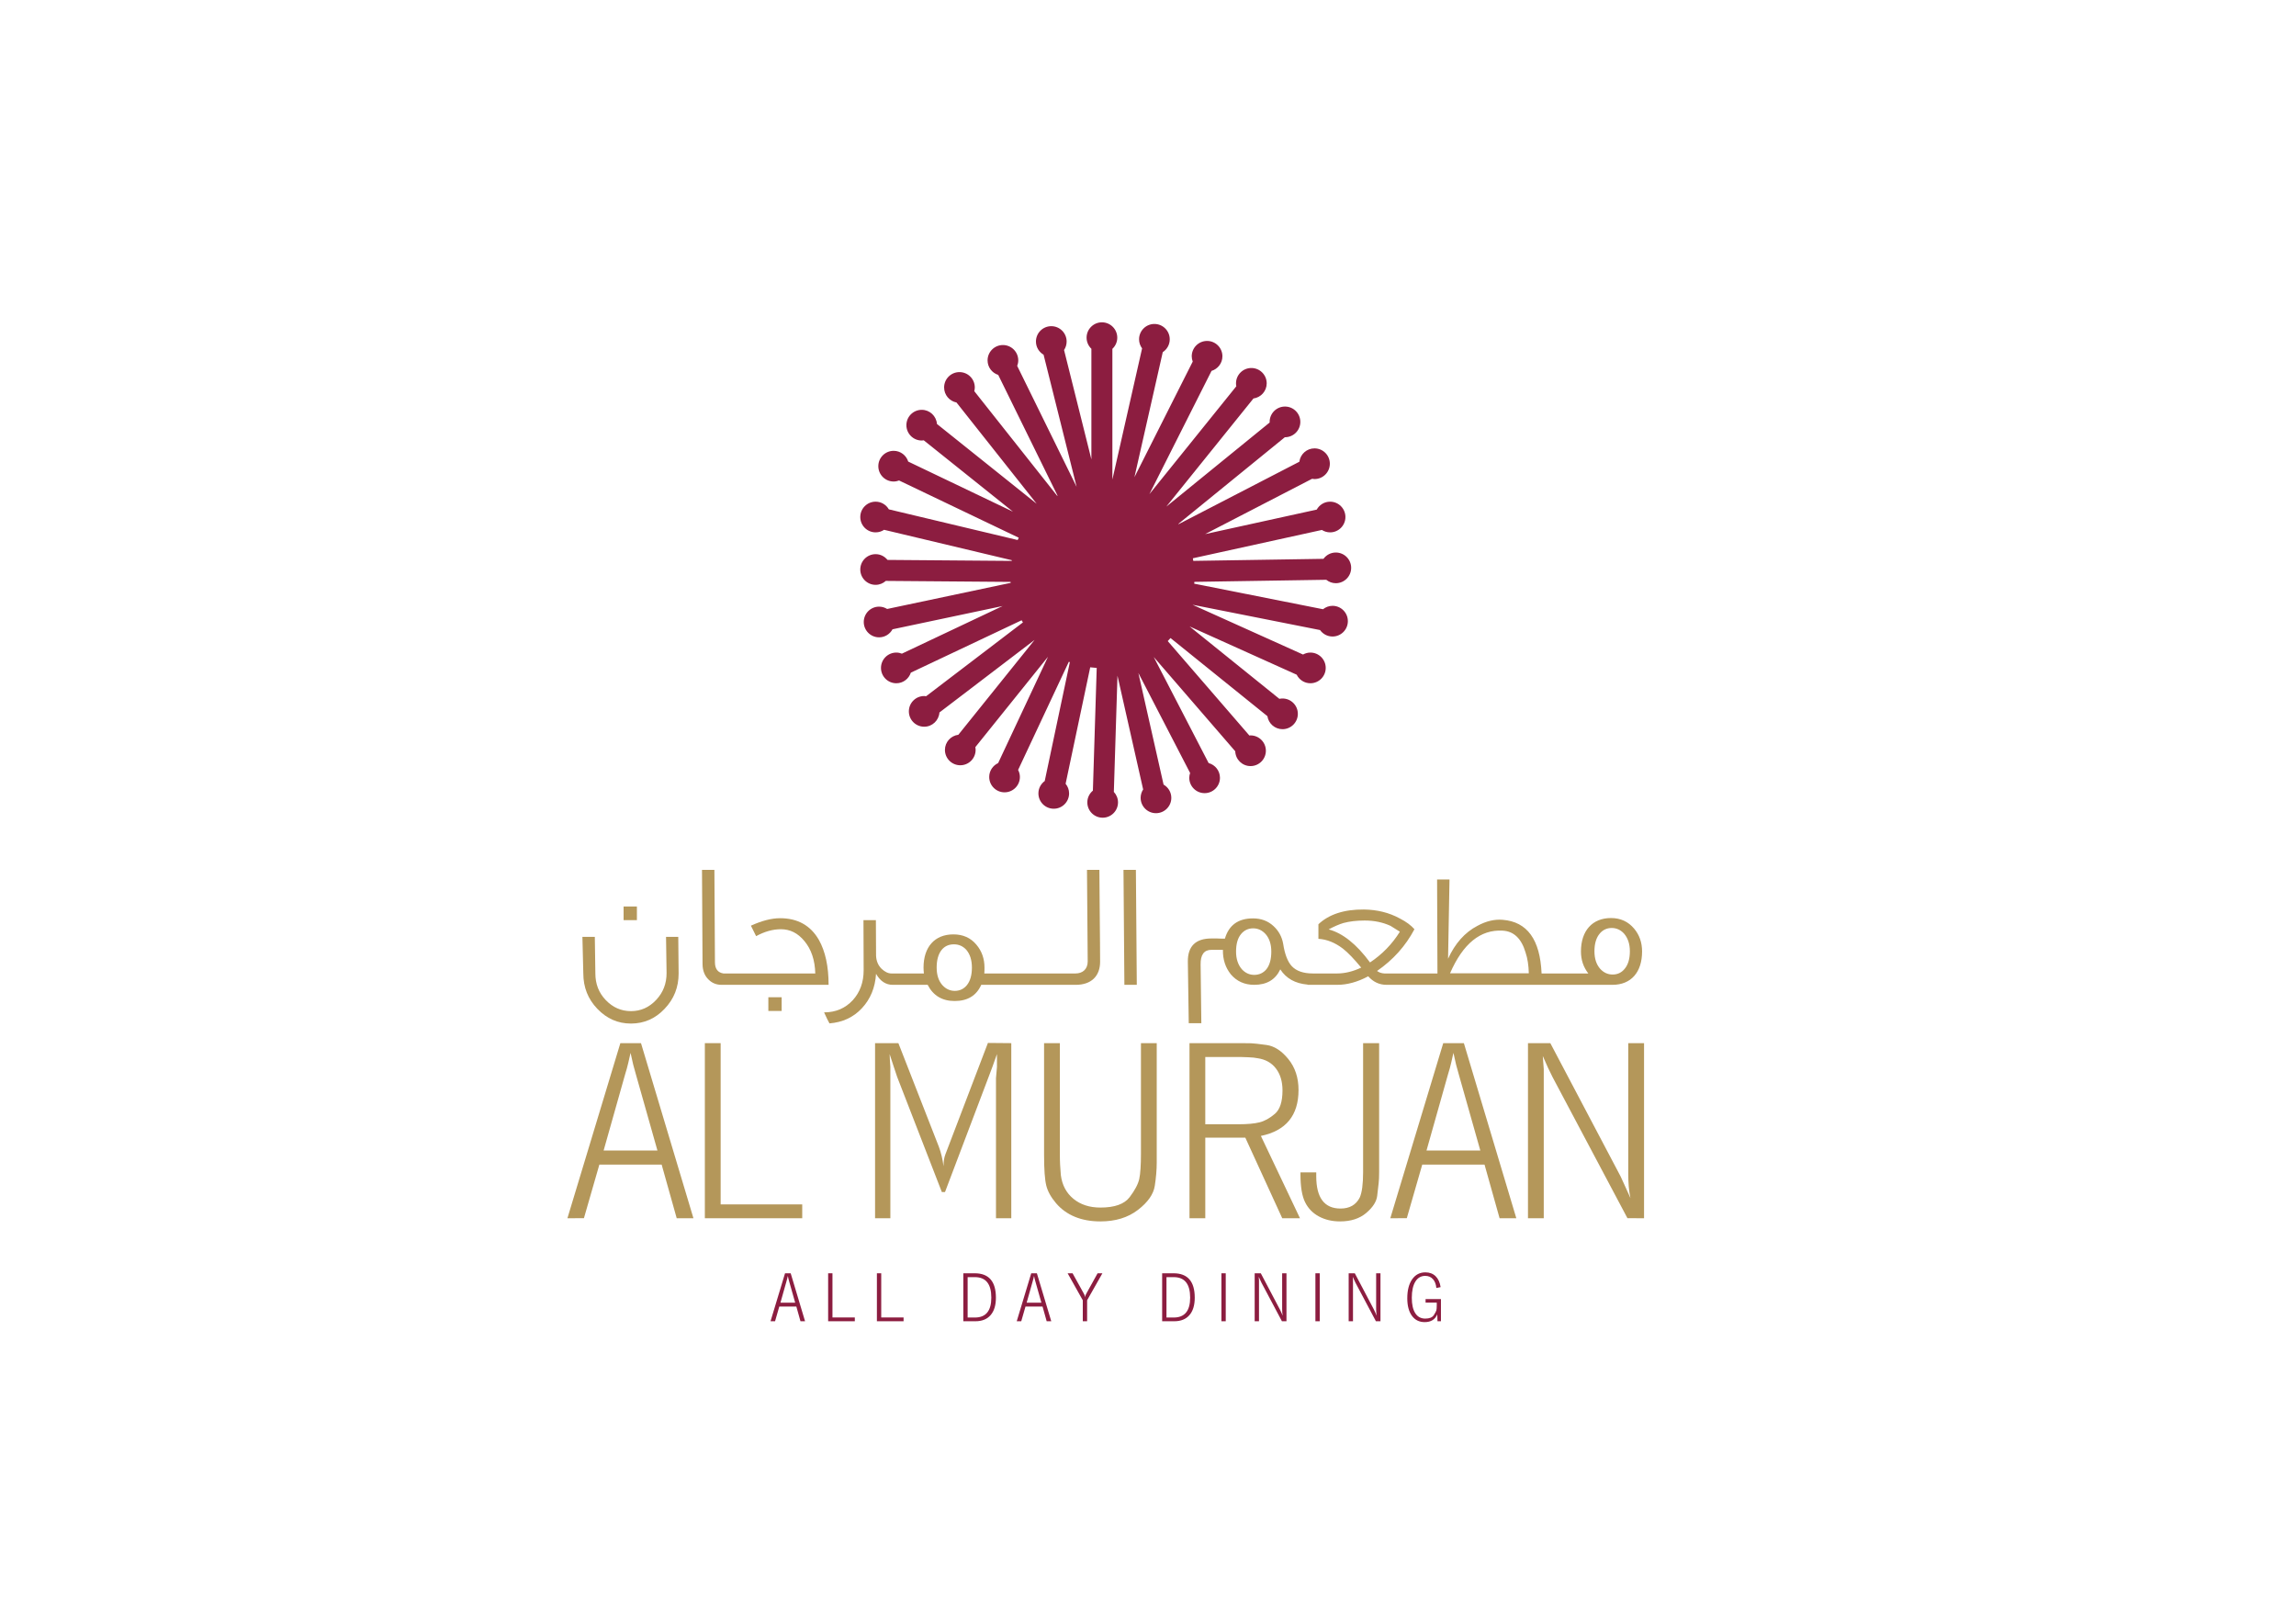 <?xml version="1.0" encoding="utf-8"?>
<!-- Generator: Adobe Illustrator 16.0.0, SVG Export Plug-In . SVG Version: 6.00 Build 0)  -->
<!DOCTYPE svg PUBLIC "-//W3C//DTD SVG 1.1//EN" "http://www.w3.org/Graphics/SVG/1.1/DTD/svg11.dtd">
<svg version="1.1" id="Layer_1" xmlns="http://www.w3.org/2000/svg" xmlns:xlink="http://www.w3.org/1999/xlink" x="0px" y="0px"
	 width="841.89px" height="595.28px" viewBox="0 0 841.89 595.28" enable-background="new 0 0 841.89 595.28" xml:space="preserve">
<g>
	<path fill="#8C1D40" d="M488.611,222.105c-1.326,0-2.531,0.479-3.494,1.248l-47.217-9.37c0.02-0.219,0.021-0.443,0.035-0.664
		l48.375-0.763c0.963,0.773,2.172,1.256,3.502,1.256c3.109,0,5.627-2.518,5.627-5.625c0-3.107-2.518-5.626-5.627-5.626
		c-1.861,0-3.502,0.917-4.525,2.314l-47.74,0.75c-0.053-0.315-0.084-0.638-0.145-0.95l47.303-10.387
		c0.871,0.553,1.896,0.885,3.004,0.885c3.105,0,5.627-2.519,5.627-5.626c0-3.106-2.521-5.625-5.627-5.625
		c-2.111,0-3.932,1.18-4.895,2.903l-40.924,8.983l39.207-20.268c0.293,0.048,0.59,0.091,0.898,0.091
		c3.109,0,5.627-2.519,5.627-5.625c0-3.107-2.518-5.625-5.627-5.625c-2.855,0-5.191,2.138-5.551,4.898l-44.273,22.887
		c-0.025-0.037-0.055-0.071-0.08-0.107l39.037-31.768c0.016,0,0.029,0.005,0.045,0.005c3.105,0,5.627-2.518,5.627-5.625
		s-2.521-5.626-5.627-5.626s-5.627,2.519-5.627,5.626c0,0.074,0.02,0.143,0.023,0.216l-37.895,30.836l31.941-39.634
		c2.738-0.378,4.857-2.704,4.857-5.547c0-3.107-2.521-5.626-5.627-5.626c-3.107,0-5.625,2.519-5.625,5.626
		c0,0.369,0.039,0.728,0.107,1.077l-31.868,39.545l22.786-45.189c2.303-0.705,3.99-2.823,3.99-5.356c0-3.105-2.52-5.625-5.625-5.625
		c-3.107,0-5.625,2.519-5.625,5.625c0,0.687,0.139,1.335,0.365,1.943l-21.374,42.383l10.383-45.841
		c1.539-1.004,2.562-2.735,2.562-4.709c0-3.107-2.518-5.625-5.625-5.625c-3.108,0-5.625,2.518-5.625,5.625
		c0,1.25,0.421,2.393,1.11,3.328l-10.895,48.084v-47.916c1.098-1.027,1.793-2.476,1.793-4.098c0-3.107-2.52-5.625-5.626-5.625
		s-5.625,2.518-5.625,5.625c0,1.606,0.682,3.047,1.761,4.073v40.553l-10.023-40.097c0.595-0.892,0.944-1.962,0.944-3.115
		c0-3.107-2.519-5.625-5.625-5.625c-3.107,0-5.626,2.518-5.626,5.625c0,2.071,1.132,3.862,2.8,4.838l12.113,48.447l-21.791-44.346
		c0.244-0.629,0.391-1.308,0.391-2.023c0-3.107-2.519-5.626-5.626-5.626c-3.107,0-5.625,2.519-5.625,5.626
		c0,2.504,1.646,4.6,3.907,5.329l21.749,44.257c-0.044,0.024-0.084,0.052-0.127,0.077l-30.397-38.377
		c0.109-0.439,0.186-0.892,0.186-1.364c0-3.107-2.519-5.625-5.626-5.625c-3.107,0-5.625,2.518-5.625,5.625
		c0,2.733,1.951,5.009,4.537,5.516l29.414,37.136l-36.574-29.258c-0.226-2.899-2.624-5.19-5.581-5.19
		c-3.107,0-5.626,2.519-5.626,5.625c0,3.107,2.519,5.626,5.626,5.626c0.253,0,0.495-0.042,0.74-0.075l32.711,26.168l-38.407-18.37
		c-0.719-2.279-2.823-3.942-5.34-3.942c-3.107,0-5.626,2.518-5.626,5.625c0,3.107,2.519,5.626,5.626,5.626
		c0.701,0,1.365-0.144,1.984-0.378l43.883,20.986c-0.13,0.283-0.283,0.553-0.405,0.841l-47.231-11.246
		c-0.973-1.675-2.767-2.814-4.845-2.814c-3.107,0-5.626,2.519-5.626,5.625c0,3.107,2.519,5.626,5.626,5.626
		c1.148,0,2.214-0.348,3.104-0.938l46.823,11.149c-0.015,0.085-0.025,0.17-0.039,0.255l-45.529-0.364
		c-1.031-1.277-2.59-2.11-4.359-2.11c-3.107,0-5.626,2.519-5.626,5.626c0,3.105,2.519,5.625,5.626,5.625
		c1.439,0,2.737-0.556,3.732-1.445l45.77,0.367c0.007,0.115,0.01,0.232,0.018,0.347l-45.295,9.575
		c-0.86-0.532-1.864-0.854-2.949-0.854c-3.107,0-5.626,2.519-5.626,5.626c0,3.107,2.519,5.625,5.626,5.625
		c2.13,0,3.962-1.199,4.917-2.945l40.375-8.533l-36.933,17.461c-0.636-0.249-1.322-0.397-2.045-0.397
		c-3.107,0-5.626,2.518-5.626,5.625c0,3.107,2.519,5.626,5.626,5.626c2.496,0,4.588-1.639,5.324-3.89l40.62-19.204
		c0.148,0.27,0.324,0.521,0.479,0.788l-35.497,27.06c-0.232-0.03-0.462-0.071-0.703-0.071c-3.107,0-5.626,2.519-5.626,5.626
		c0,3.105,2.519,5.625,5.626,5.625c2.967,0,5.373-2.307,5.584-5.221l34.895-26.603l-27.958,34.774
		c-2.769,0.351-4.919,2.69-4.919,5.554c0,3.107,2.519,5.626,5.625,5.626c3.107,0,5.626-2.519,5.626-5.626
		c0-0.35-0.042-0.688-0.103-1.02l26.638-33.127l-18.279,38.974c-1.927,0.892-3.272,2.83-3.272,5.094
		c0,3.107,2.519,5.626,5.626,5.626c3.105,0,5.625-2.519,5.625-5.626c0-0.937-0.25-1.807-0.656-2.583l18.598-39.648
		c0.124,0.048,0.251,0.089,0.375,0.137l-9.212,43.578c-1.398,1.023-2.316,2.665-2.316,4.531c0,3.107,2.517,5.625,5.625,5.625
		c3.107,0,5.626-2.517,5.626-5.625c0-1.343-0.49-2.56-1.276-3.528l9.023-42.693c0.786,0.105,1.58,0.176,2.382,0.226l-1.405,44.988
		c-1.235,1.032-2.039,2.565-2.039,4.3c0,3.107,2.519,5.624,5.626,5.624c3.105,0,5.625-2.517,5.625-5.624
		c0-1.485-0.587-2.826-1.528-3.832l1.332-42.607l9.416,41.704c-0.58,0.885-0.924,1.939-0.924,3.077c0,3.107,2.52,5.626,5.625,5.626
		c3.105,0,5.625-2.519,5.625-5.626c0-2.086-1.15-3.887-2.84-4.858l-9.239-40.918l18.973,36.664
		c-0.188,0.559-0.311,1.145-0.311,1.766c0,3.105,2.518,5.625,5.625,5.625c3.105,0,5.627-2.519,5.627-5.625
		c0-2.595-1.768-4.756-4.156-5.406l-20.131-38.894l29.891,34.574c0.105,3.013,2.566,5.429,5.605,5.429
		c3.105,0,5.625-2.519,5.625-5.625c0-3.107-2.52-5.626-5.625-5.626c-0.146,0-0.283,0.032-0.426,0.043l-29.93-34.616
		c0.355-0.356,0.678-0.745,1.018-1.118l35.523,28.639c0.414,2.7,2.725,4.775,5.539,4.775c3.109,0,5.625-2.519,5.625-5.626
		c0-3.105-2.516-5.625-5.625-5.625c-0.395,0-0.781,0.043-1.154,0.121l-32.92-26.536l39.277,17.691
		c0.92,1.853,2.811,3.138,5.02,3.138c3.107,0,5.625-2.519,5.625-5.626c0-3.107-2.518-5.625-5.625-5.625
		c-0.984,0-1.895,0.275-2.699,0.719l-40.516-18.252l46.76,9.278c1.02,1.429,2.684,2.369,4.572,2.369
		c3.105,0,5.625-2.519,5.625-5.626C494.236,224.623,491.717,222.105,488.611,222.105z"/>
	<g>
		<path fill="#B4975A" d="M227.471,382.437h7.568l19.231,64.193l-6.135-0.003l-5.523-19.673h-22.836l-5.66,19.649l-6.054,0.026
			L227.471,382.437z M221.337,421.79h19.727l-7.885-27.871l-0.985-3.56l-0.985-4.361c-0.241,1.065-0.515,2.267-0.818,3.601
			c-0.302,1.333-0.697,2.771-1.183,4.31L221.337,421.79z"/>
		<path fill="#B4975A" d="M258.454,382.437h5.788v59.118h29.915v5.075h-35.703V382.437z"/>
		<path fill="#B4975A" d="M320.867,382.437l8.551-0.001l14.814,37.914c0.812,2.142,1.394,4.551,1.744,7.227
			c0-1.727,0.213-3.155,0.644-4.288c0.43-1.131,0.815-2.143,1.161-3.035l14.465-37.893l8.568,0.076v64.193h-5.609v-51.373
			l0.356-4.095v-1.604v-3.114l-1.593,4.478l-1.408,3.745l-16.049,42.35l-1.161-0.001l-16.382-42.202
			c-0.12-0.356-0.52-1.56-1.203-3.606c-0.683-2.048-1.201-3.635-1.557-4.763l0.088,2.048l0.179,2.671v3.739v51.729h-5.609V382.437z"
			/>
		<path fill="#B4975A" d="M424.145,423.393v1.603v1.241c0,2.602-0.238,5.439-0.713,8.515c-0.477,3.074-2.537,6.017-6.187,8.824
			c-3.649,2.809-8.236,4.212-13.755,4.212c-3.502,0-6.619-0.562-9.348-1.685c-2.732-1.123-5.031-2.779-6.9-4.968
			c-1.87-2.188-3.071-4.361-3.606-6.521c-0.534-2.157-0.801-5.899-0.801-11.221v-40.956h5.788v40.361
			c0,1.777,0.028,3.171,0.088,4.18c0.058,1.007,0.148,2.28,0.268,3.822c0.474,3.676,2.016,6.579,4.628,8.713
			s5.906,3.199,9.883,3.199c5.221,0,8.798-1.274,10.728-3.822c1.928-2.549,3.101-4.771,3.517-6.667
			c0.413-1.897,0.623-5.038,0.623-9.425v-40.361h5.788V423.393z"/>
		<path fill="#B4975A" d="M436.162,382.437h19.232c1.363,0,2.494,0.015,3.383,0.044c0.891,0.031,2.76,0.238,5.609,0.624
			s5.521,2.106,8.014,5.164c2.492,3.057,3.738,6.841,3.738,11.352c0,9.319-4.6,14.929-13.799,16.827l14.334,30.183l-6.504,0.002
			l-13.547-29.561h-14.674v29.559h-5.787V382.437z M441.949,412.173h12.109c3.324,0,5.92-0.236,7.791-0.709
			c1.869-0.474,3.738-1.508,5.609-3.104c1.869-1.598,2.805-4.465,2.805-8.605c0-3.253-0.801-5.928-2.404-8.028
			c-1.602-2.101-3.859-3.356-6.766-3.771c-0.773-0.177-1.932-0.295-3.473-0.354c-1.545-0.059-2.465-0.09-2.762-0.09h-12.91V412.173z
			"/>
		<path fill="#B4975A" d="M482.637,429.803v1.424c0,7.895,2.969,11.842,8.904,11.842c3.322,0,5.668-1.335,7.033-4.007
			c0.832-1.839,1.246-4.955,1.246-9.349v-47.276h5.877v47.303c0,1.719-0.061,3.066-0.18,4.045c-0.117,0.978-0.297,2.52-0.533,4.623
			c-0.238,2.104-1.572,4.194-4.006,6.269c-2.436,2.074-5.641,3.111-9.615,3.111c-2.91,0-5.49-0.606-7.746-1.815
			c-2.258-1.211-3.949-2.953-5.074-5.228c-1.131-2.273-1.693-5.684-1.693-10.233v-0.708H482.637z"/>
		<path fill="#B4975A" d="M529.203,382.437h7.566l19.232,64.193l-6.135-0.003l-5.523-19.673h-22.836l-5.662,19.649l-6.053,0.026
			L529.203,382.437z M523.07,421.79h19.727l-7.885-27.871l-0.986-3.56l-0.984-4.361c-0.242,1.065-0.514,2.267-0.816,3.601
			c-0.305,1.333-0.699,2.771-1.184,4.31L523.07,421.79z"/>
		<path fill="#B4975A" d="M560.275,382.437h8.191l25.77,48.858l1.561,3.404l2.051,4.54c-0.299-1.364-0.504-2.772-0.623-4.229
			c-0.119-1.453-0.18-3.011-0.18-4.674v-47.9h5.789v64.193l-6.092-0.026l-27.449-51.715c-1.018-1.956-2.213-4.534-3.586-7.734
			l0.178,2.403l0.176,2.406v4.095v50.571h-5.785V382.437z"/>
	</g>
	<g>
		<path fill="#8C1D40" d="M287.854,466.807h2.074l5.268,17.586h-1.68l-1.514-5.391h-6.256l-1.551,5.383l-1.658,0.008
			L287.854,466.807z M286.173,477.588h5.405l-2.162-7.635l-0.269-0.976l-0.271-1.195c-0.065,0.293-0.14,0.621-0.224,0.986
			c-0.083,0.365-0.191,0.76-0.324,1.181L286.173,477.588z"/>
		<path fill="#8C1D40" d="M303.66,466.807h1.585v16.195h8.195v1.391h-9.78V466.807z"/>
		<path fill="#8C1D40" d="M321.539,466.807h1.585v16.195h8.197v1.391h-9.782V466.807z"/>
		<path fill="#8C1D40" d="M353.225,466.807h4.171c5.187,0,7.781,2.984,7.781,8.951c0,2.765-0.65,4.895-1.951,6.392
			c-1.302,1.495-3.155,2.243-5.562,2.243h-4.439V466.807z M354.81,483.027h2.659c4.016,0,6.024-2.431,6.024-7.293
			c0-5.009-2.008-7.514-6.024-7.514h-2.659V483.027z"/>
		<path fill="#8C1D40" d="M378.128,466.807h2.074l5.268,17.586h-1.68l-1.512-5.391h-6.256l-1.551,5.383l-1.659,0.008
			L378.128,466.807z M376.449,477.588h5.404l-2.16-7.635l-0.271-0.976l-0.269-1.195c-0.067,0.293-0.142,0.621-0.224,0.986
			c-0.082,0.365-0.191,0.76-0.323,1.181L376.449,477.588z"/>
		<path fill="#8C1D40" d="M393.286,466.801l3.946,7.126c0.21,0.396,0.352,0.667,0.425,0.813c0.073,0.146,0.142,0.423,0.205,0.829
			c0.083-0.391,0.149-0.646,0.199-0.769c0.05-0.121,0.199-0.411,0.447-0.865l3.952-7.123l1.769-0.006l-5.61,9.901v7.685h-1.585
			v-7.683l-5.561-9.903L393.286,466.801z"/>
		<path fill="#8C1D40" d="M426.133,466.807h4.17c5.188,0,7.781,2.984,7.781,8.951c0,2.765-0.65,4.895-1.951,6.392
			c-1.301,1.495-3.154,2.243-5.562,2.243h-4.438V466.807z M427.717,483.027h2.66c4.016,0,6.023-2.431,6.023-7.293
			c0-5.009-2.008-7.514-6.023-7.514h-2.66V483.027z"/>
		<path fill="#8C1D40" d="M447.865,466.807h1.586v17.586h-1.586V466.807z"/>
		<path fill="#8C1D40" d="M460.062,466.807h2.244l7.059,13.386l0.428,0.932l0.562,1.245c-0.08-0.375-0.139-0.761-0.172-1.159
			c-0.031-0.398-0.047-0.825-0.047-1.281v-13.122h1.584v17.586l-1.668-0.008l-7.52-14.168c-0.279-0.535-0.605-1.241-0.982-2.117
			l0.049,0.658l0.047,0.658v1.122v13.854h-1.584V466.807z"/>
		<path fill="#8C1D40" d="M482.33,466.807h1.586v17.586h-1.586V466.807z"/>
		<path fill="#8C1D40" d="M494.527,466.807h2.246l7.059,13.386l0.428,0.932l0.562,1.245c-0.082-0.375-0.139-0.761-0.172-1.159
			s-0.049-0.825-0.049-1.281v-13.122h1.586v17.586l-1.67-0.008l-7.52-14.168c-0.277-0.535-0.605-1.241-0.98-2.117l0.047,0.658
			l0.049,0.658v1.122v13.854h-1.586V466.807z"/>
		<path fill="#8C1D40" d="M526.678,472.196c-0.131-1.397-0.555-2.488-1.27-3.268c-0.717-0.781-1.652-1.172-2.807-1.172
			c-1.561,0-2.771,0.705-3.635,2.116c-0.861,1.41-1.291,3.388-1.291,5.933c0,2.447,0.426,4.329,1.275,5.642
			c0.85,1.313,2.066,1.97,3.654,1.97c1.535,0,2.578-0.417,3.125-1.25c0.549-0.834,0.867-1.434,0.957-1.799
			c0.09-0.364,0.137-0.976,0.137-1.833v-0.973h-4.1v-1.293h5.635v8.123h-1.268l-0.074-2.513c-0.812,1.888-2.35,2.83-4.609,2.83
			c-2.002,0-3.566-0.774-4.695-2.326c-1.131-1.551-1.695-3.69-1.695-6.419c0-2.924,0.594-5.237,1.779-6.942
			c1.188-1.705,2.807-2.558,4.855-2.558c1.527,0,2.775,0.47,3.744,1.407c0.967,0.94,1.582,2.275,1.842,4.007L526.678,472.196z"/>
	</g>
	<g>
		<path fill="#B4975A" d="M248.835,356.886c0,5.08-1.715,9.379-5.143,12.961c-3.364,3.581-7.518,5.405-12.332,5.405
			s-8.901-1.824-12.33-5.405c-3.429-3.582-5.144-7.881-5.144-13.026c-0.065-3.387-0.198-7.814-0.33-13.352h4.551
			c0,0.717,0.065,5.211,0.198,13.417c0,3.843,1.252,7.1,3.824,9.77s5.604,4.037,9.231,4.037c3.627,0,6.661-1.367,9.233-4.103
			c2.57-2.735,3.824-5.991,3.824-9.834l-0.197-13.287h4.484L248.835,356.886z M233.537,337.347h-4.879v-5.015h4.879V337.347z"/>
		<path fill="#B4975A" d="M300.265,344.577c-3.033-5.276-7.781-7.946-14.243-7.946c-3.099,0-6.659,0.912-10.683,2.736l1.912,3.842
			c3.1-1.693,6.134-2.54,9.101-2.54c3.362,0,6.199,1.433,8.573,4.299c2.57,3.061,3.89,7.034,4.02,11.918h-33.693
			c-2.044-0.325-3.099-1.692-3.099-4.103l-0.198-33.867h-4.549l0.198,34.453c0,2.475,0.792,4.429,2.242,5.796
			c1.252,1.237,2.835,1.889,4.682,1.889h39.299C303.826,354.281,302.639,348.809,300.265,344.577z M281.736,370.628h4.879v-5.015
			h-4.879V370.628z"/>
		<path fill="#B4975A" d="M403.254,335.785c-0.065-8.273-0.132-13.873-0.132-16.869h-4.549c0,3.061,0.065,8.662,0.132,16.803
			c0.065,7.035,0.132,12.635,0.132,16.739c0,2.93-1.914,4.428-4.484,4.428h-33.427c0.065-0.716,0.065-1.433,0.065-2.148
			c0-3.257-0.988-6.058-2.967-8.401c-2.11-2.541-4.946-3.778-8.441-3.778c-6.856,0-10.945,4.624-10.945,12.18
			c0,0.716,0.066,1.433,0.132,2.148h-11.867c-1.254,0-2.439-0.587-3.626-1.692c-1.32-1.305-1.978-2.932-2.045-4.886l-0.065-12.961
			h-4.55l0.065,18.368c0,4.362-1.319,8.009-3.957,10.94c-2.77,2.995-6.264,4.493-10.551,4.493c0.857,1.89,1.517,3.257,1.979,4.038
			c4.812-0.391,8.769-2.214,11.868-5.536c3.1-3.32,4.879-7.488,5.209-12.634c1.517,2.67,3.562,4.037,6.134,4.037h12.789
			c2.044,3.973,5.342,5.927,9.891,5.927c4.747,0,7.979-1.954,9.76-5.927h34.613c5.803,0,8.968-3.256,8.968-8.467
			C403.386,348.418,403.321,342.817,403.254,335.785z M354.53,361.185c-1.122,1.368-2.639,2.084-4.419,2.084
			c-1.78,0-3.297-0.716-4.549-2.084c-1.385-1.563-2.11-3.712-2.11-6.447c0-2.801,0.593-4.951,1.847-6.513
			c1.12-1.368,2.637-2.02,4.482-2.02c1.782,0,3.297,0.651,4.551,2.02c1.385,1.627,2.043,3.841,2.043,6.513
			C356.375,357.473,355.782,359.621,354.53,361.185z"/>
		<path fill="#B4975A" d="M416.837,361.054h-4.55l-0.33-42.138h4.55L416.837,361.054z"/>
		<path fill="#B4975A" d="M599.217,340.473c-2.176-2.604-5.012-3.906-8.506-3.906c-6.857,0-11.012,4.689-11.012,12.242
			c0,3.128,0.922,5.798,2.703,8.077h-17.141c-0.529-12.439-5.275-18.952-14.244-19.669c-2.967-0.26-6.066,0.455-9.297,2.215
			c-4.615,2.408-8.178,6.447-10.748,12.049l0.527-29.049h-4.551l0.133,34.454h-19.451c-1.121-0.065-1.979-0.391-2.701-0.911
			c5.934-4.104,10.48-9.184,13.713-15.306c-1.186-1.368-2.965-2.735-5.406-3.972c-3.957-2.15-8.307-3.193-13.121-3.258
			c-7.256-0.064-12.795,1.759-16.682,5.406v5.34c3.164,0.195,6.129,1.433,8.965,3.583c1.846,1.433,4.09,3.777,6.727,6.969
			c-3.031,1.433-6,2.148-8.836,2.148h-8.902c-3.492,0-6.064-0.911-7.715-2.67c-1.516-1.629-2.57-4.364-3.164-8.207
			c-0.461-2.604-1.648-4.753-3.561-6.512c-2.043-1.889-4.551-2.8-7.518-2.8c-5.406,0-8.836,2.473-10.285,7.424
			c-0.857,0-1.781,0-2.902-0.064h-2.045c-5.801,0-8.703,2.865-8.639,8.53l0.332,22.535h4.615l-0.266-21.493
			c-0.064-3.581,1.254-5.404,3.957-5.404h4.221c-0.066,3.516,0.924,6.513,2.902,8.986c2.176,2.541,5.01,3.843,8.572,3.843
			c4.613,0,7.781-1.889,9.561-5.666c2.148,3.326,5.477,5.185,10.021,5.582v0.084h10.881c3.627,0,7.451-1.042,11.342-3.126
			c1.848,2.084,4.088,3.126,6.725,3.126h82.816c6.857,0,10.879-4.624,10.879-12.245
			C602.117,345.553,601.129,342.754,599.217,340.473z M464.377,355.322c-1.123,1.367-2.641,2.085-4.484,2.085
			c-1.781,0-3.299-0.718-4.551-2.085c-1.385-1.627-2.109-3.776-2.109-6.447c0-2.801,0.594-4.949,1.848-6.448
			c1.119-1.368,2.635-2.083,4.416-2.083c1.779,0,3.297,0.715,4.549,2.083c1.387,1.563,2.111,3.712,2.111,6.448
			C466.156,351.676,465.562,353.825,464.377,355.322z M502.355,352.848c-4.945-6.709-10.021-10.746-15.166-12.113
			c2.045-1.107,3.891-1.889,5.408-2.346c2.174-0.586,4.748-0.911,7.779-0.911c3.496,0,6.66,0.65,9.496,1.954
			c1.123,0.716,2.24,1.434,3.43,2.148C510.467,346.139,506.773,349.917,502.355,352.848z M531.697,356.82
			c4.748-10.875,11.143-16.086,19.254-15.631c4.088,0.195,6.924,2.867,8.439,8.012c0.727,2.148,1.123,4.688,1.188,7.619H531.697z
			 M595.721,355.193c-1.119,1.367-2.57,2.083-4.416,2.083c-1.781,0-3.299-0.716-4.549-2.083c-1.385-1.564-2.111-3.713-2.111-6.447
			c0-2.801,0.658-4.951,1.912-6.448c1.121-1.369,2.639-2.085,4.418-2.085s3.297,0.716,4.549,2.085
			c1.385,1.628,2.111,3.776,2.111,6.448C597.635,351.546,596.975,353.695,595.721,355.193z"/>
	</g>
</g>
</svg>
